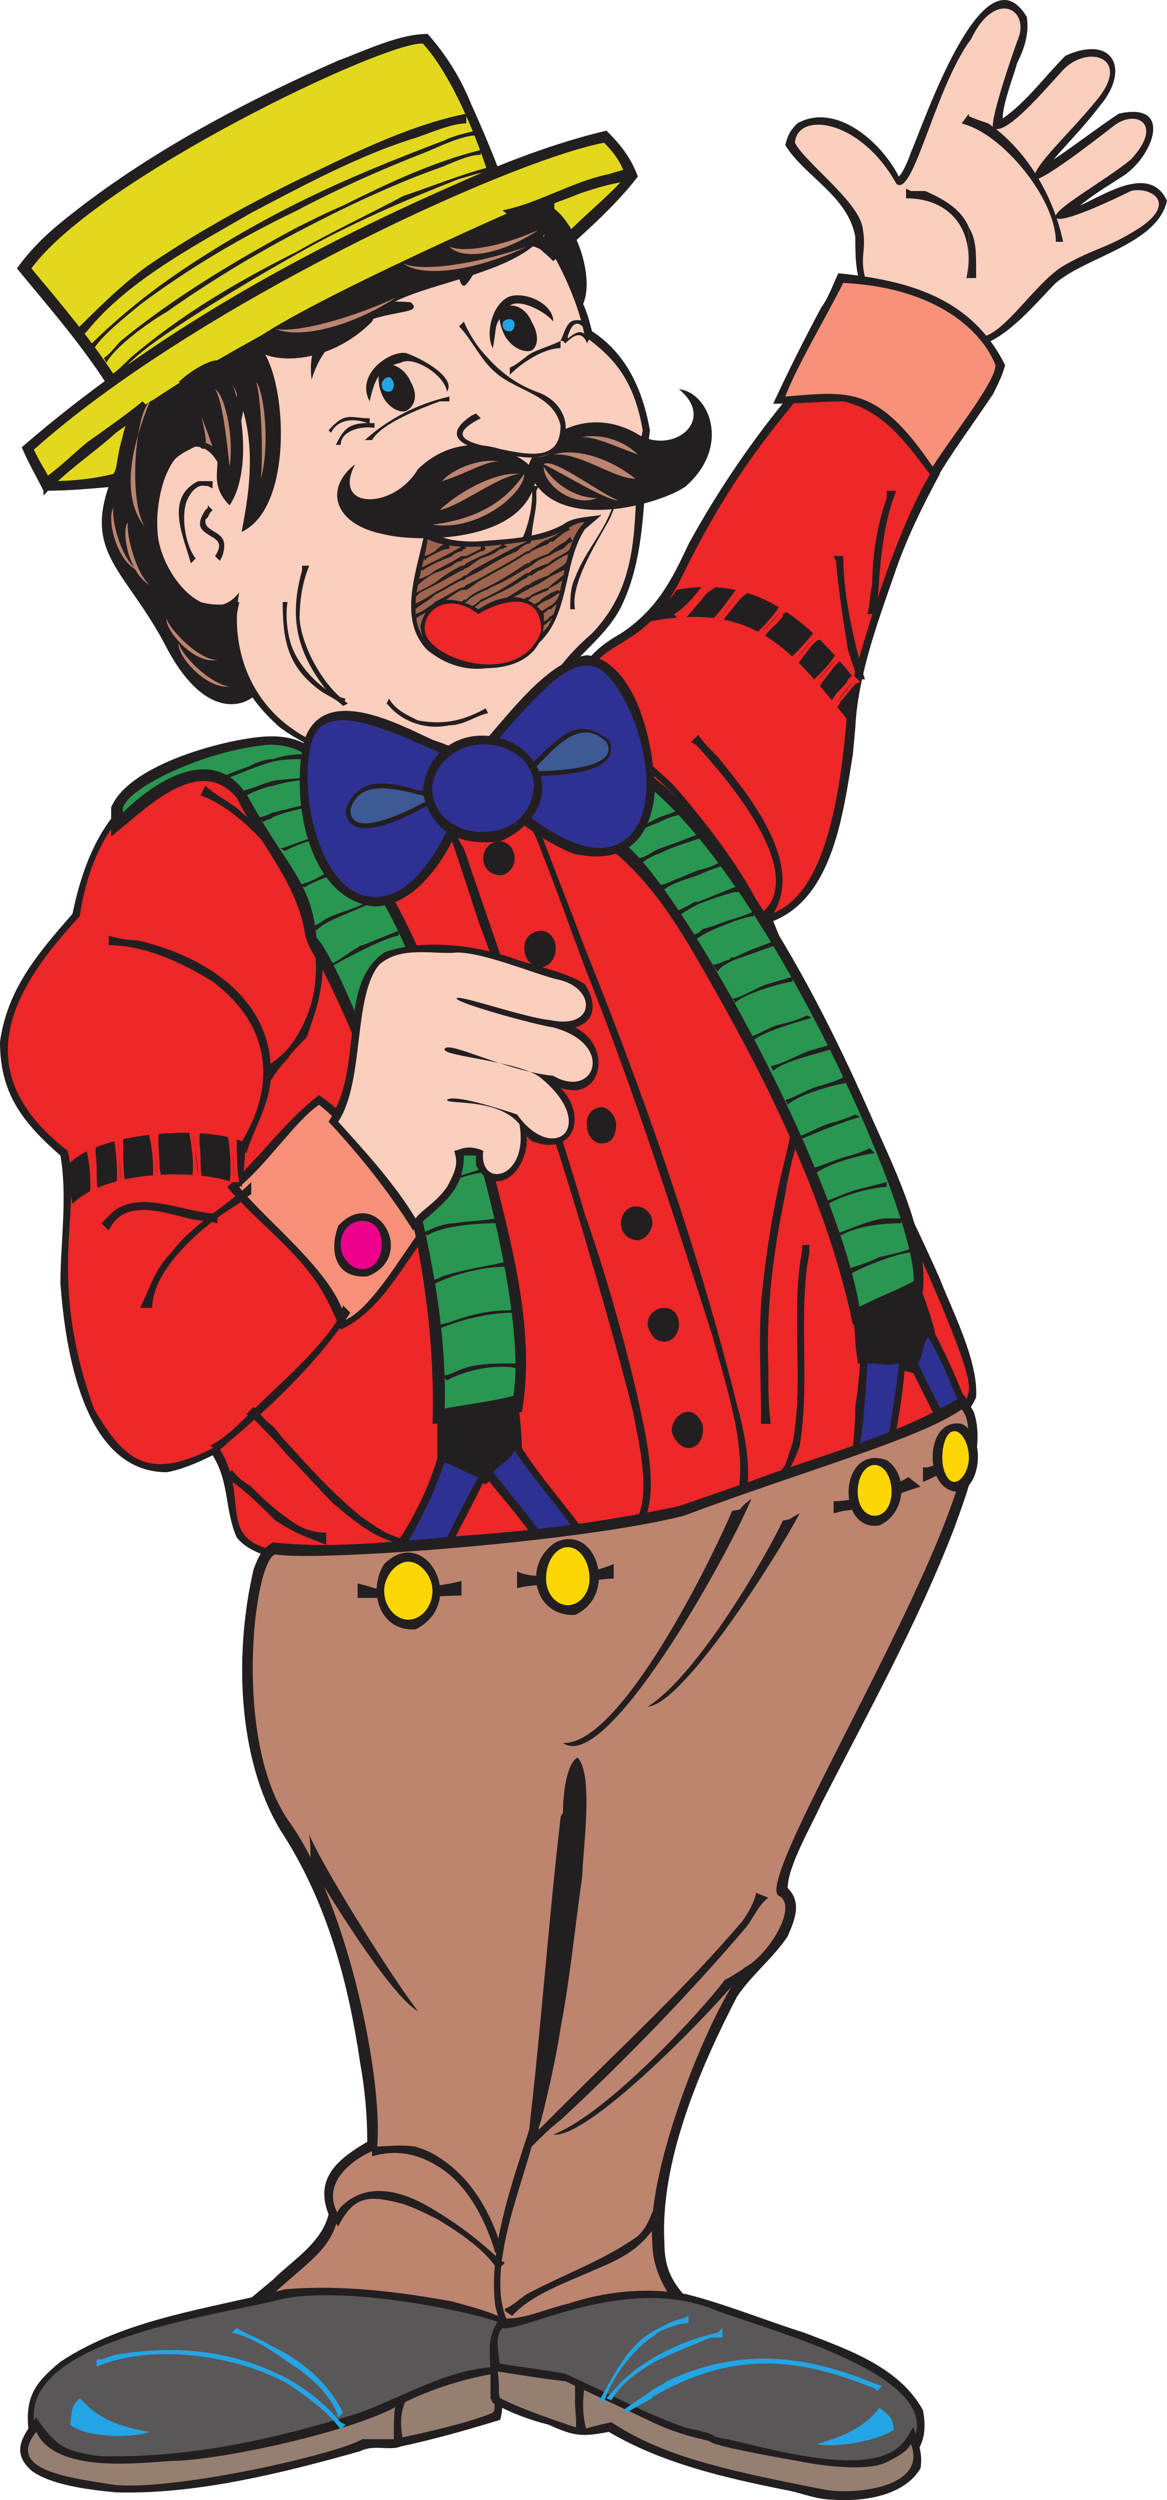 <svg xmlns="http://www.w3.org/2000/svg" width="362.25" height="775.693"><path fill="#bd846f" fill-rule="evenodd" d="m72 116.275 5.25 6.75-12 16.5-4.5-2.25-1.5-12 12.75-9"/><path fill="#231f20" fill-rule="evenodd" d="M180.75 93.775c1.5 3 2.25 6 3 9 10.5 6.75 15.75 18 18 30.75-2.25 17.25-.75 36.75-8.25 53.25-4.5 10.5-15 16.5-21 26.25-5.25 10.5-7.5 15-18.75 20.25-21.75 6.75-47.25 6.75-66.75-7.5-11.25-9.75-16.5-21-16.5-36-13.5 4.5-22.5-13.5-24-24.75 0-9.75 3.75-34.5 18.75-27l2.25 1.5.75 1.5c5.25-9.75 7.5-24 3-34.5v-2.25c6.75-9.75 21.75-16.5 32.25-22.5 15.75-7.5 33.75-16.5 51.75-19.5 12.75 1.5 18 13.5 23.25 24.75l2.25 6.75"/><path fill="#fccebe" fill-rule="evenodd" d="M160.5 66.025c4.5-.75 18 21.75 21 38.25 6.75 5.25 15 11.25 18 29.25-4.5 21.75 2.25 44.25-15.75 63-21.75 18.75-12 28.5-34.5 35.25-57 14.25-80.25-18-75-48-9.75 12.75-26.25-6.75-25.5-21.75.75-22.5 13.5-30 19.5-17.25 6.75-6 10.5-27 6-39-8.25-4.5 82.5-50.25 86.25-39.75"/><path fill="#231f20" fill-rule="evenodd" d="M146.25 32.275c-3-7.5-7.5-15-13.5-21.75-9 0-19.5 5.25-27.75 8.25-30.75 13.5-61.5 30-87 51-4.5 3.75-9 8.25-12.75 13.5 10.5 12.75 21.75 25.5 30.75 40.5 11.25-8.25 22.5-15.75 34.5-22.5 27.75-17.25 57-30.75 86.25-43.5-3-8.25-6.75-17.25-10.5-25.5"/><path fill="#e2d81d" fill-rule="evenodd" d="M152.25 56.275c-3.75-12.75-12-33-21-42.75-12-.75-101.25 42-121.5 69.75 7.5 9 20.25 24 27 35.25 52.5-36 85.5-48.75 115.5-62.25"/><path fill="#231f20" fill-rule="evenodd" d="M141.75 57.025c-48 21-95.25 47.25-135 81.75 2.25 5.25 4.5 9 6.75 13.5 8.25 0 15.75-.75 24-1.5 3.75-8.25 2.25-15 8.25-21.75 23.25-15.75 48.75-28.5 72.75-41.25 13.5-5.25 27-12.75 40.5-18 3.75 3.75 9 7.5 12.75 11.25 9-8.25 18.75-16.5 26.25-26.25-2.25-6-5.25-9.75-9.75-14.25-15.75 3.75-31.5 9.75-46.5 16.5"/><path fill="#e2d81d" fill-rule="evenodd" d="M187.5 44.275c-30.75 6-127.5 51-177 95.25 3.75 7.5 2.25 3.75 5.25 9.75 6.75 0 13.5-.75 19.5-2.25 2.25-3 0-16.5 12.75-23.25 23.25-15.75 81.75-46.5 112.5-57.75 3.75 4.5 8.25 6.75 11.25 10.5 12-12 16.5-15 22.5-21.75-1.5-4.5-3.75-7.5-6.75-10.5"/><path fill="#231f20" fill-rule="evenodd" d="M27 137.275c5.25-3.75 12.75-9 17.25-12.75l3 3c-3.75 1.5-8.25 4.5-11.25 6.75-7.5 6.75-15.75 12-22.5 19.5v-5.25c4.5-3 9-7.5 13.5-11.25m153-77.25c-5.25 2.25-15 5.25-20.25 8.25l-3.75-3c11.25-2.25 21.75-9 33-11.25 2.25-.75 5.25-1.5 7.5-2.25v4.5c-5.25 0-12 2.25-16.5 3.75m-102 45.75c10.5 3 15 51-3 59.25 2.25-12 6.75-34.5-6.75-51.75 3.75-3 6-3.75 9.75-7.5"/><path fill="#231f20" fill-rule="evenodd" d="M67.5 111.775c6.75 4.5 12 33 3.75 45-5.25-5.25-3.75-9.75-3.75-13.5-3.75-12-7.5-21-12-24.75 3-3 9-6.75 12-6.75"/><path fill="#bd846f" fill-rule="evenodd" d="M79.5 118.525c2.25 2.25 4.5 18.75 1.5 30 .75-9 0-25.5-1.5-30"/><path fill="#231f20" fill-rule="evenodd" d="M56.25 119.275c4.5-2.25 11.25 26.25 5.25 18.75-4.5 3-15.75 3.75-12 33 3 16.5 16.5 18 24.75 15.75.75-1.5-6 18 5.25 28.5-2.25 3-15 9.75-27.75-14.25-12.75-24.75-27-29.25-16.5-54 3.75-6 .75-12 6-18.75 5.25-3 10.5-7.5 15-9m115.5-59.25c5.25 27.75-50.25 25.5-56.25 39.75-16.5 16.5-38.25 12-36.75 6 15.75-12 87-43.5 93-45.75m-18.75 48c-2.25-3.75-.75-12.75 4.5-15.75 4.5-2.25 14.25 1.5 14.25 7.5-3-3.75-12.75-8.25-14.25-3.75-4.5 5.25-3 3.75-4.5 12"/><path fill="#231f20" fill-rule="evenodd" d="M165 108.775c2.25-1.5 2.25-5.25 0-9-1.5-3.75-5.25-6-8.25-4.5-2.25.75-2.25 4.5 0 9 2.25 3.75 6 5.25 8.25 4.5m-39 18.75c3-1.5 3.75-5.25 1.5-9-1.5-3.75-5.25-6-7.5-5.25-3 .75-3 5.25-1.5 9s5.25 6 7.5 5.25"/><path fill="#231f20" fill-rule="evenodd" d="M114.75 124.525c-4.5-8.25 6-15.75 11.25-15 4.5 1.5 15.75 7.5 12.75 12-.75-5.25-10.5-11.25-14.25-9-6.75 1.5-8.25 5.25-9.75 12m49.5 21.75c-2.25-4.5 13.5-22.5 33-12 11.25 7.5 25.5-3.75 13.5-13.5 9 .75 16.5 17.25 2.25 30-6.75 5.25-41.25 15.75-48.75-4.5"/><path fill="#fccebe" fill-rule="evenodd" d="M144 102.025c6.75 11.25 12.75 16.5 24.75 21 10.5 5.25 7.5 20.25-4.5 18.75-12-2.25-30.75-4.5-17.25-12l-3-27.75"/><path fill="#231f20" fill-rule="evenodd" d="M188.25 162.775c-3.75 6.75-11.25 18.75-9.75 26.25H177c0-3 0-6.75 1.5-9.75 3-8.25 9.75-15 12-23.25v-1.5h1.5c-1.5 3-2.25 6-3.75 8.25m-58.5 60.75c8.25 1.5 14.25 0 21-3.75l.75 1.5c-3.75.75-7.5 3.75-12 3.75-6.75 1.5-14.25-.75-18.75-6l-.75-.75.75-1.5c2.25 3.75 6 5.25 9 6.75m-39-22.5c2.25 6 9.75 14.25 16.5 15.75l-.75 2.25c-2.25-2.25-4.5-3-6.75-4.5-10.5-7.5-12-15.75-12-27.75h1.5c-.75 4.5 0 10.5 1.5 14.25"/><path fill="#bd846f" fill-rule="evenodd" d="M66.75 120.775c3 1.5 6 15 4.5 24-.75-7.5-2.25-21-4.5-24m-20.25 3.75c-4.5 3.75-6.75 30.75-1.5 39-9.75-12-.75-33 1.5-39"/><path fill="#231f20" fill-rule="evenodd" d="M0 323.275c0 15.75 6.75 24.75 18.75 35.25 2.25 12.75 0 27 0 39.75 1.5 19.5 6.75 58.5 33 58.5 4.5-.75 9.75-3 14.25-5.25 5.25 8.25 3.75 17.25 7.5 25.5 8.25 10.5 36.75 8.25 48 7.5 29.25-1.5 60.75-5.25 89.25-12.75 15.75-3.75 30.75-9.75 46.5-14.25 13.5-4.5 39.75-9.75 45.75-24 .75-11.25-7.5-27-11.25-36.75-11.25-25.5-25.5-51.75-36.75-78-5.25-10.5-10.5-21.75-15-33 18.75-7.5 21.75-33.75 24.75-51.75l.75-8.25c.75-15.75 6.75-32.25 12-47.25 3.75-11.25 9-21.75 14.25-31.5-5.25-18.75-26.25-32.25-45.75-25.5-12 14.25-23.25 30.75-32.25 47.25-5.25 11.25-9.75 20.25-21 27.75-12 6.75-15 13.5-15.75 27.75-6.75 13.5-12.75 20.25-28.5 21-16.5-.75-29.25-6.75-44.25-12.75-9.75-2.25-24 0-33.75 1.5-28.5 5.25-42 20.25-48 49.5-10.5 12-20.25 23.25-22.5 39.75"/><path fill="#ee2728" fill-rule="evenodd" d="M97.5 234.025c-24.75 1.5-65.25 0-72.75 50.25-19.5 21-36.75 47.25-3.75 72.75 4.5 18-6.75 39 8.25 80.25 9.75 16.5 17.25 22.5 38.25 11.25 11.25 16.5-2.25 30 21 33 24 4.5 111-6 138.75-17.25 26.25-10.5 75-18 73.5-34.5-1.5-17.25-54.75-122.25-64.5-145.5 14.25-2.25 24-20.25 27-67.5 6.75-26.25 16.5-54.75 25.5-69.75-3-15.75-24-30-41.25-23.25-10.5 12.75-22.5 27.75-36 55.5-14.25 28.5-30.75 14.25-32.25 45-18 48-70.5 8.25-81.75 9.75"/><path fill="#231f20" fill-rule="evenodd" d="M243.75 454.525v3.75c1.5-3 3-5.25 4.5-9.75 3-18 0-37.5 2.25-55.5l.75-4.5v-2.25H249v1.5c-3.75 20.25.75 40.5-3 60l-2.25 6.75m0-95.25v11.25c.75-5.25 2.25-11.25 3.75-16.5l.75-4.5.75-2.25h-3v1.5c-.75 3.75-1.5 7.5-2.25 10.5m19.5-157.5c-1.5-9-3-18.75-3.75-27.75l-.75-1.5h3c0 12 3 24.75 6 36l.75 2.25h-3v-2.25l-2.25-6.75m7.5-20.25c0-9 1.5-18.75 4.5-27v-2.25h3c-4.5 10.5-5.25 25.5-6 36.75v1.5h-3c.75-2.25.75-6.75 1.5-9M237 282.775c13.5-12.75-12-42-21-51.75l-1.5-.75 2.25-2.25c1.5 2.25 4.5 5.25 6 6.75 9.75 12 27 33 17.25 48.75l-.75 1.5-2.25-.75-2.25.75c-.75-3.75-4.5-9-6.75-12.75-7.5-11.25-18.75-29.25-30.75-35.25l2.25-2.25c3 3 6.75 6 9.75 9 9.75 11.25 20.25 24.75 27 38.25l.75.75m6.75 87.75v-11.25c-3.75 15-6 29.25-7.5 45-.75 12 0 25.5 0 37.5h3c-.75-5.25-.75-11.25-.75-17.25-.75-18 1.5-36 5.25-54m0 87.75v-3.75c-1.5 2.25-3.75 4.5-6.75 5.25l2.25 2.25c1.5-1.5 3-3 4.5-3.75m-154.5 12.75v3c3.75 2.25 8.25 3.75 12 5.25v-3.75c-4.5 0-8.25-1.5-12-4.5m0-23.25v3.75c4.5 4.5 9.75 10.5 14.25 15 9 7.5 13.5 11.25 24.75 13.5v-2.25c-6 0-11.25-3.75-16.5-7.5-8.25-6.75-15.75-15-22.5-22.5m0-122.25v3c1.5-2.25 3.75-4.5 6-6.75l2.25-6.75c6-18 1.5-34.5-8.25-48.75v4.5c0 .75 0 .75.75 1.5 9.75 17.25 12 37.5-.75 53.25m0-54.75v-4.5c-3.75-5.25-9-9.75-14.25-14.25-3-3-8.25-5.25-11.25-8.25l-1.5 3c10.5 3.75 21 15 27 24m0 57.75v-3c-1.5 1.5-3 3-5.25 4.5-1.5-21.75-21.75-33.75-41.25-38.25-3 0-6.75-.75-9-1.5v3c11.25 0 22.5 5.25 32.25 11.25 18 13.5 20.25 32.25 8.25 51l2.25 2.25c2.25-7.5 6.75-14.25 7.5-22.5 1.5-2.25 3-4.5 5.25-6.75m0 123v-3.75c-2.25-2.25-3-3.75-4.5-5.25-2.25-1.5-4.5-4.5-6-6l-2.25 2.25 2.25 1.5c3 3 6.75 6.75 10.5 11.25m0 22.5v-3c-4.5-3-8.25-6.75-11.25-9.75-2.25-1.5-4.5-3-6-5.25l-2.25 2.25c5.25 3 11.25 9 15.75 13.5 1.5.75 2.25 1.5 3.75 2.25m-30.75-96c-9-2.25-20.25-6-24.75 3.75l-2.25-2.25 3.75-3.75c9-6.75 22.5.75 32.25.75v3c-3-.75-6-.75-9-1.5m21.75-19.5c-3 3-6 6.75-9.75 9.75 8.25 9.75 19.5 18 27 28.5 3.75 5.25 6 10.5 8.25 15.75 12.75-6 18.75-19.5 27.75-30.75-7.5-14.25-20.25-32.25-34.5-42-6.75 5.25-12.75 12-18.75 18.75"/><path fill="#f79179" fill-rule="evenodd" d="M99 342.775c-7.5 5.25-15.75 18-24.75 25.5 8.25 10.5 30 27 33 41.25 8.25-3.75 18-21 23.25-27.75-6.75-15-26.25-35.25-31.5-39"/><path fill="#231f20" fill-rule="evenodd" d="M114 396.025c15.75-6 3-28.5-9-15.75-3 8.25-.75 16.5 9 15.75"/><path fill="#ec008c" fill-rule="evenodd" d="M112.5 393.775c3.75 0 6-3.75 6-7.5 0-4.5-2.25-7.5-6-7.5s-6.75 3-6.75 7.5c0 3.75 3 7.5 6.75 7.5"/><path fill="#231f20" fill-rule="evenodd" d="M72.75 374.275c-9.75 6-25.5 19.5-25.5 31.5H43.5c3-6 4.5-12 9.75-17.25 6.75-9 17.25-14.25 24.75-21.75v3.75c-1.5.75-3.75 3-5.25 3.75m4.5 64.5c9-9 21.75-19.5 28.5-30.75v-.75l.75-2.25 2.25 2.25c-9.75 15-24.75 29.25-38.25 40.5l-1.5 1.5-1.5.75-2.25-1.5c4.5-2.25 8.25-6 12-9.75m104.25-62.25v7.5c5.25 18 10.5 36 15 54 1.5 8.25 6 26.25.75 33.75l2.25 2.25.75-3c4.5-10.5-.75-30-3-40.5-4.5-18.75-9.75-36.75-15.75-54m0-82.5v6c15 37.5 27.75 77.25 39.75 114.75 3.75 14.25 11.25 35.25 7.5 50.25h3v-1.5c1.5-9-.75-19.5-3-27.75-12-48-28.5-95.25-47.25-141.75m0 6v-6c-4.5-12-9-23.25-13.5-35.25-1.5-3-3-6.75-3.75-10.5l-3 3c3 3.75 5.25 8.25 6.75 12.75 4.5 11.25 9 24 13.5 36"/><path fill="#231f20" fill-rule="evenodd" d="M181.5 384.025v-7.5c-11.25-38.25-24.75-75.75-37.5-113.25-1.5-2.25-3-5.25-3-8.25h-3l.75 2.25.75 1.5c3 8.25 6 18 9 27 12 32.25 23.25 65.25 33 98.25m-159.75-23.25c9.75-9.75 43.5-12 54.75-6-.75 4.5-.75 10.5-1.5 13.5-6.75-5.25-40.5-6.75-52.5 5.25-.75-3.75-.75-7.5-.75-12.75m180-168c32.25-6 43.5 8.25 61.5 30.75 0-8.25 2.25-6.75 1.5-13.5-15-18.75-30.75-31.5-54.75-27-2.25 3.75-6.75 6-8.25 9.75m114-173.25c-1.5 5.25-4.5 12.75-4.5 17.25 7.5-5.25 12.75-12.75 19.5-19.5 15-6.75 20.25 4.5 10.5 15.75-4.5 6-9.75 11.25-14.25 16.5 6.75-4.5 13.5-9.75 20.25-14.25 16.5-3.75 11.25 12 2.25 18.75-4.5 3-9.75 6-14.25 9.75 8.25-3.75 21.75-12.75 27-1.5-3 13.5-24.75 17.25-34.5 25.5-6 6-15 17.25-24 19.5-3-.75-5.25-3-7.5-5.25-8.25-5.25-18-11.25-28.5-11.25-2.25-6.75-2.25-11.25-2.25-17.25-2.25-12.75-15.75-18.75-21.75-28.5.75-3 1.5-4.5 3.75-6.75 12-6.75 26.25 6 31.5 16.5 1.5-1.5 3-5.25 3.75-7.5 3.75-8.25 22.5-64.5 36-42 .75 5.25-.75 9.75-3 14.25"/><path fill="#fccebe" fill-rule="evenodd" d="M269.25 88.525c-3-9 0-9.75-1.5-18s-18-20.25-21-26.25c.75-9.75 20.25-7.5 31.5 12.75 5.25 4.5 12-30 23.25-45 7.5-15.75 18.75-9 14.25.75-3.75 10.5-8.25 24.75-7.5 27 3.75 2.25 13.5-9 21-17.25 7.5-9 21.75-5.25 12 7.5-8.25 10.5-21 21.75-20.25 25.5 1.5 1.5 18-11.25 24.75-16.5s15.75-.75 5.25 10.5c-8.25 6.75-24.75 15.75-23.25 18s18.75-6 23.25-8.25c5.25-1.5 15 3 3 11.25-10.5 6.75-13.5 6-24 12-9.75 6-20.25 24.75-27.75 21.75-8.25-8.25-27-16.5-33-15.75"/><path fill="#231f20" fill-rule="evenodd" d="M300.75 70.525v15.75H303v-2.25c0-6 0-9.75-2.25-13.5m0-34.5v3c12 4.5 27 23.25 27 36H330c-3-14.25-11.25-28.5-23.25-36.75-2.25-.75-4.5-1.5-6-2.25m0 3v-3.75l-2.25 3zm0 0"/><path fill="#231f20" fill-rule="evenodd" d="M300.75 86.275v-15.75c-2.25-5.25-6.75-8.25-13.5-11.25h-4.5l-1.5-.75v3c14.25 0 21.75 10.5 18.75 24.75h.75m-223.5 168c6.75 11.25 15 21.75 17.25 34.5.75 5.25 3.75 8.25 6 12.75 21 42 35.25 92.25 33.75 140.25 9.75-.75 18.75-1.5 27.75-3.75 4.5-25.5-3.75-54-9.75-78-7.5-27-16.5-56.25-30-81-3.75-5.25-8.25-11.25-11.25-17.25-6.75-17.25-7.5-36-31.5-33-12.75 1.5-39.75 9-45 21.75v9c9.75-7.5 27-26.25 39-12l1.5 3 2.25 3.75"/><path fill="#299651" fill-rule="evenodd" d="M38.25 252.025c9-9 29.25-23.25 39.75-3 11.25 20.25 18.75 24.75 20.25 42 6 4.5 42 86.25 39.75 147 8.25-.75 14.25-1.5 21-3 7.5-34.5-28.5-142.5-44.25-161.25-16.5-18.75-7.5-42-30.75-42.75-21 1.5-48 15-45.75 21"/><path fill="#231f20" fill-rule="evenodd" d="M221.25 306.025c18.75 33 36 69 43.5 105 7.5-2.25 15-6 21.75-10.5 1.5-16.5-8.25-36.75-15-51.75-15.75-36-34.5-72-60.75-100.5l-3.75-3.75-7.5-6c-1.5 4.5-3 9.75-3.75 15-2.25 4.5-4.5 4.5-10.5 6.75 16.5 11.25 26.25 28.5 36 45.75"/><path fill="#299651" fill-rule="evenodd" d="M192.75 261.025c16.5 10.5 66.75 100.5 74.25 145.5 6-2.25 10.5-4.5 16.5-7.5 3-18.75-44.25-124.5-82.5-155.25-2.25 6-.75 15.75-8.25 17.25"/><path fill="#231f20" fill-rule="evenodd" d="M135.75 442.525v12c4.5.75 10.5 4.5 15 6 3.75-3 7.5-7.5 11.25-10.5 0-6-.75-11.25-1.5-17.25-8.25 2.25-16.5 3-24 4.5l-.75 3v2.25"/><path fill="#231f20" fill-rule="evenodd" d="M137.25 438.775c-.75 5.25 0 7.5 0 15 3 0 6.75 3 13.5 5.25 3.75-2.25 4.5-5.25 10.5-9.75 0-3.75 0-7.5-2.25-15-7.5 3-18.75 3.75-21.75 4.5m128.25-22.5c0 2.25.75 5.25.75 6.75 6 0 11.25 1.5 17.25 3 2.25-4.5 4.5-9 6.75-12.75-1.5-6-3.75-11.25-5.25-16.5-6.75 3.75-13.5 6-20.25 9.75 0 3 .75 6.75.75 9.75"/><path fill="#231f20" fill-rule="evenodd" d="M266.25 407.275c0 5.25.75 9 .75 15 3-.75 9 0 15.75 2.25 2.25-3.75 3-4.5 6.75-12-1.5-3-2.25-6.75-5.25-14.25-6.75 5.25-15.75 6.75-18 9m-115.5 51c6 7.5 12.75 15 17.25 22.5 6-1.5 9.75-2.25 15.75-2.25-7.5-11.25-17.25-21-24-33-3 5.25-6 7.5-10.5 10.5-3.75-1.5-8.25-3.75-12.75-6-3.75 13.5-9.75 24-17.25 34.5 6 0 12.75 0 18.75-.75 3.75-8.25 9-17.25 12.75-25.5"/><path fill="#231f20" fill-rule="evenodd" d="m297 440.275.75-.75h3.75c-3.75-10.5-8.25-20.25-13.5-30-2.25 4.5-3.75 9-6 13.5l9.75 19.5c2.25 0 4.5-.75 5.25-2.25m-31.5-3.75c0 6-.75 12.75-1.5 18.75 3.75-1.5 8.25-2.25 12.75-4.5 2.25-9.75 3.75-20.25 4.5-30.75-4.5.75-9 .75-14.25.75 0 4.5-.75 10.5-1.5 15.75"/><path fill="#2e3192" fill-rule="evenodd" d="M285 423.025c2.25 5.25 5.25 10.5 8.25 16.5 2.25-.75 2.25-2.25 5.25-2.25-3.75-9-6.75-16.5-10.5-22.5-1.5 2.25-1.5 6-3 8.25m-15.75 0c-.75 10.5-.75 16.5-3 29.25 6-2.25 4.5-1.5 9-3 1.5-10.5 3-17.25 3.75-26.25-3.75.75-5.25 0-9.75 0M138 453.775c-3 9-9.75 23.25-14.25 28.5 6 0 7.5 0 12.75-.75 6.75-13.5 8.25-16.5 12-23.25-4.5-1.5-6-3-10.5-4.5m15 3c6 7.5 10.5 12.75 16.5 21 3-.75 6.75-1.5 9.75-1.5-5.25-8.25-14.25-18-19.5-26.25-1.5 3-3.75 3.75-6.75 6.75"/><path fill="#231f20" fill-rule="evenodd" d="M155.25 271.525c2.25 0 4.5-2.25 4.5-5.25s-2.25-5.25-4.5-5.25c-3 0-5.25 2.25-5.25 5.25s2.25 5.25 5.25 5.25m31.5 83.25c3 0 4.5-2.25 4.5-6 0-2.25-2.25-5.25-4.5-5.25-3 0-5.25 3-4.5 6 0 3 2.25 5.25 4.5 5.25m11.25 30c2.25 0 4.5-3 4.5-5.25 0-3-2.25-5.25-5.25-5.25-2.25 0-4.5 2.25-4.5 5.25s2.25 5.25 5.25 5.25m8.25 31.5c2.25 0 4.5-2.25 4.5-5.25 0-3.75-2.25-5.25-4.5-5.25-3 0-5.25 2.25-5.25 5.25.75 3 2.25 5.25 5.25 5.25m7.5 33c3 0 4.5-3 4.5-6 0-2.25-2.25-5.25-4.5-5.25-3 0-5.25 3-5.25 6 .75 3 3 5.25 5.25 5.25m59.25-59.25c3-.75 7.5-1.5 10.5-3v1.5c-4.5 0-15.75 4.5-19.5 6.75l-1.5-1.5c3-.75 7.5-2.25 10.5-3.75m-45-80.25v1.5c3-3 13.5-6 18-6.75v-1.5c-2.25.75-5.25 1.5-7.5 2.25-3 .75-7.5 3.75-10.5 4.5m0-12.75v.75c4.5-1.5 10.5-3.75 12.75-4.5v-1.5c-3.75 1.5-8.25 3-12.75 5.25m0-12v.75c2.25-.75 4.5-1.5 6-1.5v-1.5c-1.5.75-3.75 1.5-6 2.25m0-9.75v1.5h1.5v-2.25c-.75.75-1.5.75-1.5.75m46.5 102.75h5.25v1.5c-5.25 0-13.5.75-18.75 3.75l-.75-.75c4.5-1.5 9-3.75 14.25-4.5m-8.25-9 9-2.25v1.5c-4.5 0-15 3-18 5.25l-1.5-.75c3-.75 7.5-3 10.5-3.75m-2.25-10.5c2.25-.75 4.5-1.5 6-2.25l1.5 1.5c-5.25.75-13.5 3-18 6l-.75-1.5c3-.75 7.5-3 11.25-3.75m-4.5-10.5c2.25-.75 4.5-1.5 6-2.25l1.5.75c-5.25 1.5-12.75 4.5-18 6.75l-.75-.75c3.75-1.5 7.5-3.75 11.25-4.5m-4.5-11.25c2.25-.75 5.25-1.5 7.5-3v2.25c-4.5.75-15 3.75-18 6.75l-.75-1.5c3-.75 7.5-3.75 11.25-4.5m-4.5-10.5c2.25-.75 5.25-1.5 7.5-2.25v1.5c-4.5 1.5-15 3.75-18 6.75l-.75-1.5c3.75-.75 7.5-3 11.25-4.5m-9-8.25c3-.75 6-1.5 9-3l1.5.75c-5.25 1.5-15.75 4.5-18.75 7.5l-.75-1.5c3-.75 6-3 9-3.75m-13.5-41.25v-1.5l-11.25 4.5v.75c3.75-1.5 8.25-3 11.25-3.75m0 9v-.75c-3 .75-6 2.25-9 3-.75 0-1.5.75-2.25 1.5v1.5c3-2.25 7.5-3.75 11.25-5.25m0 12v-.75c-.75 0-1.5 0-1.5.75-1.5 0-3 1.5-5.25 1.5l1.5 2.25c.75-1.5 2.25-2.25 5.25-3.75m0 12.75v-.75h-.75zm-11.25-40.5v1.5c3-1.5 6-2.25 7.5-3v-1.5c-2.25 1.5-4.5 2.25-7.5 3m0-11.25v1.5h.75v-1.5h-.75m0 1.5v-1.5c-3.75 1.5-7.5 3-12 4.5v1.5c4.5-2.25 9.75-3.75 12-4.5m0 11.25v-1.5c-2.25.75-5.25 2.25-7.5 3-1.5.75-3 1.5-4.5 1.5v2.25h.75c1.5-2.25 6.75-3.75 11.25-5.25m0 9v-.75c-.75 0-1.5 0-2.25.75l-4.5 2.25.75 1.5c.75-.75 3-2.25 6-3.75m0 10.5v-1.5c-.75 0-1.5.75-2.25.75l.75 1.5c.75 0 .75-.75 1.5-.75m-12-37.5v1.5c3-1.5 5.25-2.25 7.5-2.25l-1.5-1.5c-1.5.75-3.75 1.5-6 2.25m0 1.5v-1.5l-4.5 2.25c-1.5.75-4.5 2.25-6.75 3l1.5 1.5c2.25-2.25 6-3.75 9.75-5.25m0 9.75v-1.5c-2.25.75-4.5 3-6.75 3l.75 2.25c.75-1.5 3.75-3 6-3.75M111 294.025v1.5c4.5-2.25 9-4.5 12.75-5.25v-1.5l-11.25 4.5c-.75 0-1.5.75-1.5.75m0-12.75v.75c3-1.5 6.75-2.25 8.25-3v-1.5c-2.25 1.5-5.25 2.25-8.25 3.75m0-13.5v1.5l.75-.75v-1.5l-.75.75m33 156.75c4.5-1.5 9.75-1.5 15-1.5h1.5v1.5c-6.75-1.5-16.5.75-21.75 3.75l-1.5-1.5c2.25 0 4.5-1.5 6.75-2.25m-4.5-14.25c6-2.25 12-3.75 18.75-3.75l1.5-.75v1.5c-8.25 0-17.25 2.25-24 5.25l-1.5-.75 2.25-.75 3-.75m-2.25-14.25c6.75-2.25 13.5-3 19.5-4.5v1.5c-6.75 0-15.75 2.25-21.75 5.25l-1.5-.75 2.25-.75 1.5-.75m3.75-16.5c4.5-.75 9-.75 12.75-1.5v1.5c-5.25 0-16.5.75-21 3.75l-1.5-.75c3-1.5 6.75-3 9.75-3m-4.5-12.75c4.5-1.5 9.75-3 14.25-4.5v1.5c-6 0-16.5 5.25-21 7.5l-1.5-.75c3-.75 6-3 8.25-3.75m-25.5-97.5v-1.5c-3 .75-6.75 2.25-9.75 3-2.25 1.5-5.25 3-8.25 3.75l1.5.75c3.75-2.25 12-5.25 16.5-6m0 12.75v-.75c-3.75 1.5-6.75 2.25-9.75 3.75l-2.25 1.5-1.5.75.75 1.5c1.5-2.25 7.5-4.5 12.75-6.75m0 13.5v-1.5c-3 1.5-6 4.5-9 5.25l.75.75c2.25-1.5 5.25-3 8.25-4.5m-26.25-43.5v1.5c5.25-2.25 13.5-3.75 18-3.75v-1.5c-3.75.75-9.75 1.5-14.25 3-1.5 0-2.25.75-3.75.75m0-9.75v1.5c5.25-1.5 10.5-2.25 14.25-1.5v-1.5c-3.75.75-9.75.75-14.25 1.5m0-6.75v.75c3-.75 6.75-.75 9-.75v-1.5c-3.75 0-6.75.75-9 1.5M96 260.275c3-1.5 7.5-2.25 10.5-3v1.5c-4.5 0-14.25 3-18 5.25l-1.5-.75c3-.75 6-2.25 9-3m-11.25-24v-.75c-2.25 0-4.5.75-7.5 2.25l-6 2.25-1.5.75.75.75c3.75-1.5 9-3.75 14.25-5.25m0 7.5v-1.5c-3 .75-6 2.25-9 3l.75 1.5c1.5-.75 4.5-2.25 8.25-3m0 9.75v-1.5c-1.5.75-3 1.5-4.5 1.5l1.5 1.5c.75-.75 2.25-.75 3-1.5"/><path fill="#231f20" fill-rule="evenodd" d="M134.25 229.525c-11.25-5.25-33.75-17.25-39.75 0-4.5 17.25.75 49.5 21.75 51.75 18-.75 28.5-27 32.25-42l.75-4.5c-5.25-1.5-10.5-3.75-15-5.25"/><path fill="#2e3192" fill-rule="evenodd" d="M145.5 237.025c-15.75-5.25-44.25-23.25-48.75-6.75s3 48 19.5 48c17.25.75 29.25-34.5 29.25-41.25"/><path fill="#231f20" fill-rule="evenodd" d="M150.75 229.525c7.5-8.25 19.5-24.75 31.5-26.25 15.75 2.25 21 29.25 21 42.75-1.5 15-9.75 22.5-25.5 18.75-12.75-5.25-26.25-16.5-33.75-28.5l6.75-6.75"/><path fill="#2e3192" fill-rule="evenodd" d="M147.75 236.275c12.75-11.25 30-39.75 41.25-26.25 11.25 12.75 18 44.25 3 51.75s-41.25-19.5-44.25-25.5"/><path fill="#231f20" fill-rule="evenodd" d="M174.75 105.775H174c2.25-5.25 2.25-7.5 8.25-6l-.75 2.25c-3-3.75-4.5 0-5.25 2.25v.75c3.75-3 4.5-2.25 6.75 0l-.75 1.5c-1.5-3.75-3.75-3-6.75 0l-.75-.75m-60.75 25.5c-3.75-1.5-9-1.5-11.25 3l-.75-.75c5.25-6 6.75-3.75 12.75-3.75v1.5h1.5v1.5c-3.75-.75-10.5.75-10.5 5.25h-1.5c2.25-4.5 3.75-6.75 9.75-6.75m54 168.75c2.25 0 4.5-2.25 4.5-6 0-3-2.25-5.25-4.5-5.25-3 0-5.25 2.25-5.25 5.25 0 3.75 2.25 6 5.25 6"/><path fill="#231f20" fill-rule="evenodd" d="m165 354.025-1.5-1.5c.75 10.5-9.75 20.25-15.75 9v-3H144c0 12-8.25 15.75-15.75 23.25-7.5-12-16.5-23.25-26.25-33.75 6-9.75 6-18 7.5-29.25.75-9 2.25-18 9.75-23.25 12-4.5 29.25-2.25 41.25 2.25 6.75 2.25 15 3.75 21 7.5 3 4.5 4.5 11.25-3 13.5 12 6 8.25 23.25-4.5 18.75 8.25 8.25 4.5 21.75-9 16.5"/><path fill="#fccebe" fill-rule="evenodd" d="M105 348.025c8.25-12.75 4.5-39 12.75-48.75 6.75-6 17.25-3 24-3.75 8.25 0 22.5 6 30.75 8.25 12.75 2.25 12.75 15.75-1.5 12.75-8.25-.75-29.25-8.25-29.25-6.75s24.75 8.25 30 9c19.5 5.25 12.75 22.5 0 15-15-1.5-33-11.25-33.75-8.25-.75 2.25 24 3.75 30 9 18 15 3.75 27-7.5 11.25-11.25-3.75-20.25-6-21.75-4.5 0 1.5 15.75-.75 22.5 7.5 3 17.25-12.75 20.25-11.25 8.25-5.25-2.25-7.5 0-9 0 .75 3 1.5 4.5-2.25 11.25-3.75 5.25-7.5 6.75-9.75 9.75-6.75-11.25-17.25-22.5-24-30"/><path fill="#231f20" fill-rule="evenodd" d="M129 42.775c-17.25 5.25-35.25 15-51 23.25-18 10.5-38.25 21-51 36.75l-.75.75H22.5c7.5-7.5 15-15 23.25-21C60 72.775 75 64.525 90 57.025c17.25-8.25 36-18 54.75-21.75v3c-4.5 0-11.25 3-15.75 4.5m-36.75 35.25v.75c15.75-9 33-16.5 50.25-23.25 3-.75 6.75-2.25 9.75-2.25v-1.5c-9 2.25-18 6-27 9-11.25 6-22.5 11.25-33 17.25m0-7.5v1.5c14.25-7.5 30-15 45-20.25 3.75-1.5 8.25-3.75 12-3.75v-1.5c-15 3.75-29.25 10.5-42.75 17.25-5.25 2.25-9.75 4.5-14.25 6.75"/><path fill="#231f20" fill-rule="evenodd" d="M92.25 63.025v2.25c12.75-6.75 26.25-12.75 39.75-18 3.75-1.5 11.25-5.25 15.75-5.25v-1.5c-3 .75-6.75 1.5-9.75 3-15.75 6-30.75 12-45.75 19.5m0 2.25v-2.25C78.75 69.775 66 77.275 54 85.525c-9.75 6.75-18.75 14.25-27 22.5h2.25c3-4.5 9.75-9.75 14.25-13.5 15-11.25 31.5-21 48.75-29.25m0 6.75v-1.5c-19.5 10.5-38.25 21.75-54.75 35.25-1.5 1.5-3.75 4.5-5.25 5.25l.75 1.5c3-5.25 13.5-12.75 18.75-15.75 12.75-9 26.25-17.25 40.5-24.75m0 6.75v-.75c-18 9-36 19.5-51.75 33-1.5 1.5-4.5 4.5-6 5.25l1.5 1.5c3.75-6.75 15.75-14.25 22.5-18.75 10.5-6.75 21.75-13.5 33.75-20.25m55.5 89.25c-6.75 0-10.5-.75-15.75-3.75-2.25 12-9 27.75.75 37.5 11.25 9 24 6.75 34.5-2.25 9.75-9 7.5-24.75 14.25-35.25l5.25-4.5c-5.25.75-9 .75-12 3-8.25 4.5-18.75 4.5-27 5.25"/><path fill="#9e644e" fill-rule="evenodd" d="M181.5 162.025c-3.75 0-5.25 3-13.5 5.25-10.5 1.5-26.25 4.5-35.25 0-1.5 12-10.5 28.5 6 36.75 12 3.75 20.25 2.25 31.5-9.75 5.25-10.5 4.5-26.25 11.25-32.25"/><path fill="#231f20" fill-rule="evenodd" d="M130.5 194.275c2.25-9.75 10.5-9.75 18-5.25 6.75-4.5 15-6 20.25 1.5 1.5 15.75-14.25 18.75-26.25 15.75-6-2.25-11.25-4.5-12-12m39.75-2.25v.75s.75 0 .75-.75h.75l.75-.75-.75-.75-.75.75c-.75 0-.75.75-.75.75m0-3.75v.75h.75c.75-.75 1.5-1.5 3-2.25l-.75-1.5c-.75 1.5-1.5 2.25-3 3m0-3.75v1.5c1.5-.75 2.25-1.5 3.75-2.25l-.75-.75c-1.5.75-2.25.75-3 1.5m0-2.25v.75s0-.75.75-.75c1.5-.75 3.75-2.25 4.5-3l-.75-.75c-.75.75-3 2.25-4.5 3.75m0-3.75v.75c2.25-1.5 5.25-2.25 6.75-3.75l-.75-1.5-.75.75c-1.5 1.5-3.75 2.25-5.25 3.75m0-3.75v.75c2.25-1.5 5.25-3.75 7.5-3.75l-.75-1.5-.75.75c-2.25 1.5-4.5 2.25-6 3.75m0-3v.75c1.5-.75 2.25-1.5 4.5-2.25.75-.75 2.25-2.25 3-2.25l-.75-1.5-1.5 1.5c-1.5.75-3.75 2.25-5.25 3.75m0-4.5v1.5c0-.75.75-.75 1.5-.75 1.5-1.5 3.75-3 5.25-3.75l-.75-.75-.75.75h-.75c-1.5 1.5-3 2.25-4.5 3m0 1.5v-1.5c-2.25.75-3.75 2.25-5.25 3v.75c1.5-.75 3-1.5 5.25-2.25m0 3.75v-.75c-2.25.75-3.75 1.5-5.25 2.25v1.5c1.5-1.5 3-2.25 5.25-3"/><path fill="#231f20" fill-rule="evenodd" d="M170.25 175.525v-.75c-2.25.75-3.75 1.5-5.25 2.25v1.5l2.25-1.5c.75 0 1.5-.75 3-1.5m0 3.75v-.75c-2.25.75-3.75 1.5-5.25 2.25v1.5c1.5-.75 3-1.5 5.25-3m0 3.75v-.75c-2.25.75-3.75 1.5-5.25 2.25v.75c1.5-.75 3.75-1.5 5.25-2.25m0 3v-1.5c-1.5.75-2.25 1.5-3 2.25l-1.5.75-.75.75v.75h.75c.75-.75 2.25-2.25 4.5-3m0 3v-.75c-2.25 1.5-3.75 2.25-4.5 2.25l.75 1.5c.75-.75 2.25-1.5 3.75-3m0 3.75v-.75c-1.5.75-2.25 1.5-3.75 1.5l1.5.75c.75 0 1.5-.75 2.25-1.5m-5.25-21.75v-.75c-.75.75-.75.75-1.5.75v.75c.75 0 .75 0 1.5-.75m0 4.5v-1.5c-.75.75-.75.75-1.5.75v1.5c.75 0 .75-.75 1.5-.75m0 3v-1.5c-.75.75-.75.75-1.5.75v1.5l.75-.75h.75m0 3.75v-1.5c-.75.75-.75.75-1.5.75v1.5c.75 0 .75-.75 1.5-.75m0 3v-.75c-.75.75-.75.75-1.5.75v1.5l1.5-1.5m-1.5-17.25v.75c.75 0 .75 0 1.5-.75l-.75-.75-.75.75m0 .75v-.75c-4.5 2.25-9 4.5-14.25 7.5v1.5c3.75-2.25 7.5-4.5 11.25-6 .75-.75 1.5-1.5 3-2.25"/><path fill="#231f20" fill-rule="evenodd" d="M163.5 171.775v-.75c-4.5 3-9 5.25-14.25 8.25v.75c5.25-3 9.75-5.25 14.25-8.25m0 4.5v-1.5c-4.5 3-9 6-14.25 8.25v.75c1.5-.75 2.25-.75 3-1.5 3.75-1.5 7.5-3.75 11.25-6m0 3v-1.5c-4.5 3-9 6-14.25 8.25v.75c4.5-2.25 9.75-4.5 12.75-6.75l1.5-.75m0 3.75v-1.5c-4.5 3-9.75 6-14.25 8.25v1.5c3.75-3 10.5-6 14.25-8.25m0 3.75v-1.5c-.75.75-1.5.75-2.25 1.5l1.5.75.75-.75m-14.25-14.25v.75c2.25-.75 4.5-1.5 6-3h.75l1.5-.75-1.5-.75-.75.75c-1.5.75-3.75 2.25-6 3m0-3v1.5c.75 0 .75 0 1.5-.75l-.75-1.5-.75.75m0 1.5v-1.5.75l-4.5 2.25v.75l4.5-2.25"/><path fill="#231f20" fill-rule="evenodd" d="M149.25 173.275v-.75l-4.5 2.25v1.5c1.5-.75 3-2.25 4.5-3m0 3.75v-1.5c-1.5.75-3 1.5-4.5 3v.75l4.5-2.25m0 3v-.75l-4.5 2.25v1.5c1.5-.75 3-2.25 4.5-3m0 3.75v-.75c-1.5.75-3 1.5-4.5 3v.75c1.5-1.5 3-2.25 4.5-3m0 3v-.75c-1.5 1.5-3 2.25-4.5 3v.75h.75c.75-.75 2.25-1.5 3.75-3m0 4.5v-1.5c0 .75-.75.75-1.5.75l.75 1.5c.75 0 .75-.75.75-.75m-4.5-21-.75-1.5s0 .75-.75.75v1.5c.75-.75.75-.75 1.5-.75m0 3v-.75h-1.5v1.5c.75-.75.75-.75 1.5-.75m0 3v-1.5c-.75.75-.75.75-1.5.75v1.5c.75 0 .75-.75 1.5-.75m0 3v-.75c-.75 0-.75 0-1.5.75v.75c.75 0 .75 0 1.5-.75m0 3.75v-1.5c-.75.75-.75.75-1.5.75v.75h1.5m0 3.75v-.75c-.75 0-.75 0-1.5.75v.75c.75 0 .75-.75 1.5-.75m0 3v-.75H144Zm-1.5-18.75v-1.5c-2.25 1.5-5.25 3-8.25 4.5v.75c1.5-.75 3.75-1.5 5.25-2.25.75-.75 2.25-1.5 3-1.5"/><path fill="#231f20" fill-rule="evenodd" d="M143.25 174.025v-1.5c-2.25 1.5-5.25 3-8.25 4.5v.75c2.25-.75 3.75-1.5 5.25-2.25.75-.75 2.25-1.5 3-1.5m0 3v-1.5c-3 1.5-5.25 3-8.25 5.25v.75c3-1.5 5.25-3 8.25-4.5m0 3v-.75c-3 1.5-5.25 3-8.25 4.5v.75c3-1.5 5.25-3 8.25-4.5m0 3v-.75c-3 1.5-5.25 3-8.25 4.5v1.5c3-1.5 5.25-3.75 8.25-5.25m0 4.5v-.75s-.75 0-1.5.75l.75.75c.75 0 .75-.75.75-.75m-8.25-16.5v.75c1.5-.75 3-1.5 4.5-1.5v-1.5H138c-1.5.75-2.25 1.5-3 2.25m0 .75v-.75c-1.5.75-2.25 1.5-3.75 1.5l.75 1.5c0-.75 1.5-1.5 3-2.25m0 3v-.75l-4.5 2.25.75.75c.75-.75 2.25-1.5 3.75-2.25m0 3v-.75c-1.5 1.5-3.75 2.25-6 3l.75 1.5c1.5-1.5 3.75-3 5.25-3.75"/><path fill="#231f20" fill-rule="evenodd" d="M135 181.525v-.75c-2.25 1.5-4.5 2.25-6.75 3.75l.75.75 1.5-1.5 4.5-2.25m0 3v-.75c-2.25 1.5-4.5 3-6.75 3.75l.75 1.5.75-.75c2.25-1.5 3.75-2.25 5.25-3.75m0 3.75v-1.5l-.75.75c-1.5.75-3.75 3-6 3l.75 1.5c.75-.75 2.25-1.5 3.75-2.25.75-.75 1.5-1.5 2.25-1.5m30-78.75c3-1.5 6-2.25 9-3.75v2.25c-5.25 0-12 4.5-15.75 8.25v-2.25c2.25-.75 5.25-3.75 6.75-4.5m-28.5 15c-6 2.25-18 6.75-21 12h-2.25c7.5-6.75 16.5-11.25 26.25-13.5v1.5h-3m30 23.25c0-4.5-20.25-18-36.75-2.25-7.5 12.75-27 12.75-19.5-1.5-9.75 7.5-6.75 18.75 9 21.75 8.25 2.25 44.25 3.75 47.25-18m5.25-83.25c8.25 6 13.5 24.75 8.25 31.5-2.25-7.5-7.5-19.5-11.25-22.5 1.5-3 0-6.75 3-9m-3 168.75c6.75-6 11.25-10.5 20.25-3.75 5.25 12-21.75 11.25-27.75 11.25l7.5-7.5"/><path fill="#3d5996" fill-rule="evenodd" d="M165 239.275c5.25-4.5 14.25-18 23.25-9 4.5 8.25-15.75 9-23.25 9"/><path fill="#231f20" fill-rule="evenodd" d="M129.75 245.275c-9-3-18.75-4.5-22.5 6 .75 13.5 24.75-.75 30.75-4.5-3-.75-6-1.5-8.25-1.5"/><path fill="#3d5996" fill-rule="evenodd" d="M134.25 247.525c-7.5-1.5-22.5-7.5-25.5 3.75 0 9.75 18.75 0 25.5-3.75"/><path fill="#231f20" fill-rule="evenodd" d="M111.75 639.775c1.5 8.25 2.25 16.5 2.25 24.75-9 5.25-16.5 11.25-12 22.5-2.25 9-11.25 14.25-17.25 20.25l-9 7.5c18.75 0 35.25 0 53.25 3 9 1.5 17.25 3 26.25 6 15 4.5 27-6.75 42-7.5 7.5 0 14.25 1.5 21.75 3-7.5-8.25-12.75-12-12.75-23.25-1.5-25.5 11.25-54.75 22.5-76.5 4.5-6.75 11.25-12 15.75-18.75 2.25-5.25 4.5-10.5 0-15 0-6.75 7.5-19.5 10.5-26.25 14.25-27.75 30-56.25 41.25-85.5 3.75-10.5 9.75-25.5 6-36l-3-5.25c-20.25 12.75-45 18.75-66.75 27-6.75 2.25-15 5.25-21.75 7.5-21 4.5-42.75 7.5-64.5 9-20.25 1.5-41.25 4.5-61.5 2.25-3.75 2.25-4.5 4.5-6 8.25-6 25.5-5.25 58.5 8.25 81 14.25 21.75 21 46.5 24.75 72"/><path fill="#bd846f" fill-rule="evenodd" d="M85.5 482.275c-6.75 1.5-13.5 58.5 4.5 83.25 18 25.5 29.25 80.25 27 101.25-6 2.25-18 9.75-12 20.25-1.5 10.5-9.75 15-20.25 24.75 22.5-1.5 49.5.75 71.25 9 15.75 6 30-13.5 53.25-6.75-3-3.75-6.75-10.5-6.75-18-2.25-21.75 17.25-71.25 28.5-85.5 7.5-3.75 17.25-19.5 10.5-22.5-7.5-7.5 72.75-132.75 57-150.75-12.75 9-48 18.75-86.25 33-32.25 8.25-114 14.25-126.75 12"/><path fill="#231f20" fill-rule="evenodd" d="M227.25 468.775c-6 14.25-34.5 72.75-52.5 72 13.5 9.75 51-57.75 58.5-75.75-5.25 3.75-1.5 3-6 3.75m15.75 3c-4.5 9.75-26.25 48-42 57.75 11.25-.75 40.5-47.25 47.25-60-4.5 2.25-1.5 1.5-5.25 2.25m-69 182.25v3.75c20.25-18.75 40.5-39.75 57.75-60 2.25-3 3.75-6.75 6.75-9l-3.75-1.5c-.75 3-2.25 6-4.5 9-17.25 20.25-37.5 39-56.25 57.75m0-38.25v13.5c3-15.75 4.5-31.5 6.75-47.25 0-6.75 3.75-31.5-1.5-36.75-3.75 2.25-4.5 12.75-4.5 17.25-.75.75-.75 1.5-.75 1.5v24.75c1.5-10.5 2.25-21 3-31.5.75-2.25.75-5.25 1.5-7.5 1.5 7.5.75 15.75.75 23.25-1.5 14.25-3 28.5-5.25 42.75m0-27v-24.75c-3.75 32.25-6 64.5-9.75 96.75-5.25 16.5-12.75 36.75-10.5 54.75.75 3 1.5 5.25 2.25 8.25l2.25-2.25c-8.25-14.25 3-41.25 6.75-55.5 3-3 6-6 9-8.25v-3.75l-6.75 6.75v-.75l.75-2.25c2.25-9 4.5-18.75 6-28.5v-13.5c-1.5 11.25-3.75 22.5-6 33 2.25-19.5 3.75-39.75 6-60"/><path fill="#231f20" fill-rule="evenodd" d="M164.25 664.525c6-8.25 21.75-106.5 15-117-3-6-9 73.5-14.25 113.25l-.75 3.75m60.75-50.25c-6.75 9-36 41.25-53.25 48 11.25 1.5 52.5-41.25 60.75-52.5-3.75 2.25-4.5 3-7.5 4.5m-68.25 102v.75l2.25 1.5c6-6.75 17.25-10.5 25.5-14.25 9-3.75 15-6.75 20.25-15.75l-2.25-2.25c-1.5 3.75-2.25 5.25-4.5 7.5-10.5 7.5-23.25 12-34.5 18-2.25 1.5-4.5 3.75-6.75 4.5m-21-30v2.25c7.5 4.5 15 9.75 18.75 15.75l2.25-2.25-1.5-.75c-4.5-4.5-12-10.5-19.5-15m0-17.25v3c9 5.25 15 16.5 18 27l2.25-2.25-.75-.75c-3.75-11.25-9.75-21-19.5-27m0 3v-3c-2.25-1.5-4.5-2.25-6.75-3-4.5-.75-9.75 0-13.5 0v3c7.5-2.25 14.25-.75 20.25 3m0 16.5v-2.25c-10.5-6.75-21.75-9.75-30-1.5l-1.5 2.25-1.5.75 2.25 3c4.5-9 9-9.75 18-7.5 3.75.75 8.25 3 12.75 5.25m-39-109.5c4.5 7.5 24 39.75 33 45-7.5-9.75-28.5-42.75-33.75-54.75.75 6 0 6 .75 9.75m-68.25-222c0 2.25.75 8.25.75 12l-.75-12"/><path fill="#ee2728" fill-rule="evenodd" d="M30 362.275c0 3 0 6 .75 9h-3c.75-4.5 0-12-1.5-16.5H30c-.75 2.25 0 4.5 0 7.5m8.25-7.5c0 4.5 0 9 .75 13.5h-3c.75-3.75 0-12-.75-15.75h3v2.25m11.25 6.75c0 1.5.75 3.75.75 5.25h-3c.75-3.75 0-12-1.5-16.5h3.75c-.75 3.75 0 7.5 0 11.25m12.75-2.25c0 2.25 0 4.5.75 7.5h-3.75c1.5-4.5 0-12.75-.75-16.5h3.75c-.75 3 0 6 0 9m11.25-3.75c0 3 0 7.5.75 11.25h-3c.75-3.75 0-12-.75-15.75h3.75l-.75 2.25v2.25"/><path fill="#231f20" fill-rule="evenodd" d="M36.75 354.025c0 3 .75 8.25.75 12.75l-.75-12.75m11.25-1.5c0 2.25.75 8.25.75 12.75l-.75-12.75m12-.75c0 3 1.5 8.25 1.5 12.75l-1.5-12.75m12 1.5c0 2.25.75 7.5.75 12l-.75-12m147-170.25s-3.75 3.75-6.75 7.5l6.75-7.5"/><path fill="#ee2728" fill-rule="evenodd" d="M259.5 215.275v4.5l.75-.75.75-1.5c1.5-1.5 3-3.75 4.5-5.25l1.5-.75-2.25-2.25-1.5 1.5c0 .75-2.25 3-3.75 4.5m0-12.75v3.75l1.5-1.5 1.5-.75-2.25-2.25s0 .75-.75.75m0 3.75v-3.75c-.75 2.25-3.75 5.25-6 7.5v4.5c1.5-3 3.75-5.25 5.25-7.5l.75-.75m0 13.5v-4.5c-.75 1.5-2.25 3-2.25 3l2.25 2.25v-.75m-6-24v3l2.25-.75zm0 3v-3.75c-2.25 3-6.75 8.25-9 9.75v.75l2.25 2.25c1.5-3 3-4.5 5.25-7.5l1.5-1.5m0 15.75v-4.5l-2.25 2.25 2.25 2.25m-32.25-22.5v.75l2.25 1.5.75-1.5 2.25-3c2.25-2.25 3-4.5 6-6l-3-2.25c-2.25 3-5.25 7.5-8.25 10.5m21.75-.75c-2.25 3-5.25 4.5-6.75 8.25l-2.25-2.25c3-3 6.75-6.75 8.25-9.75l2.25 2.25-1.5.75v.75m-24-6.75c-2.25 3-5.25 6-7.5 9l-2.25-3c3-1.5 8.25-7.5 9.75-10.5l3 2.25-2.25 1.5-.75.75"/><path fill="#231f20" fill-rule="evenodd" d="M229.5 183.775s-3 3.75-6 8.25l6-8.25m12.75 6s-2.25 3-6 6.75l6-6.75m10.5 8.25s-3 3-6 6.75l6-6.75m7.5 6s-3.75 3.75-6.75 7.5l6.75-7.5m4.5 7.5s-2.25 2.25-5.25 6.75l5.25-6.75m-246 521.25c-8.25 6.75-11.25 11.25-9.75 22.5 8.25 15.75 40.5 12 54.75 10.5 16.5-3 34.5-6 50.25-12 12.75-6.75 27-13.5 41.25-15.75 1.5-6 3-12 2.25-18-5.25-3-12-4.5-17.25-6-16.5-3-34.5-5.25-51.75-3.75-23.25 6-49.5 9-69.75 22.5"/><path fill="#5a5758" fill-rule="evenodd" d="M84.75 714.025c-23.25 5.25-81.75 13.5-73.5 40.5 7.5 20.25 86.25 4.5 101.25-3 15.75-7.5 31.5-13.5 40.5-15.75 1.5-4.5 3-11.25 2.25-15-6-3-51-12.75-70.5-6.75"/><path fill="#231f20" fill-rule="evenodd" d="M249.75 723.775c13.5 5.25 29.25 10.5 36.75 24 4.5 23.25-23.25 20.25-37.5 18.75-24-3.75-48-10.5-69-22.5-7.5-3.75-15.75-4.5-24-6l-3.75-.75c0-7.5-1.5-12 3-18 6.75.75 14.25-3 21-4.5 11.25-3.75 24-5.25 36.75-3 12 3 24.75 8.25 36.75 12"/><path fill="#5a5758" fill-rule="evenodd" d="M222.75 717.025c21 7.5 74.25 21.75 59.25 42.75-12.75 16.5-83.25-6.75-96-15-11.25-8.25-22.5-6.75-30.75-9.75 0-3.75-2.25-9.75.75-12.75 6 1.5 39-17.25 66.75-5.25"/><path fill="#231f20" fill-rule="evenodd" d="M9.75 766.525c6 4.5 18 6 26.25 6.75 24.75.75 51.75-6 75.75-12.75 4.5-2.25 9 0 12.75-1.5 10.5-2.25 21-5.25 30.75-8.25 1.5-4.5 0-11.25.75-16.5-15.75 0-30 9-44.25 14.25-26.25 8.25-53.25 14.25-81 13.5-10.5-1.5-13.5-3-19.5-12-3.75 5.25-8.25 10.5-1.5 16.5"/><path fill="#967e71" fill-rule="evenodd" d="M11.25 754.525c-9.75 12 10.5 14.25 24.75 16.5 20.25 1.5 69-9.75 76.5-14.25h9.75s22.5-4.5 30.75-8.25c1.5-1.5-.75-6.75 0-12 0 0-15 2.25-29.25 9.75-14.25 8.25-56.25 17.25-70.5 17.25-11.25.75-36 3.75-42-9"/><path fill="#231f20" fill-rule="evenodd" d="M258 775.525c-4.5 0-9.75-2.25-14.25-3-18.75-3.75-38.25-8.25-54.75-18-8.25 1.5-10.5 1.5-18.75-2.25-6-1.5-12-3.75-17.25-6.75l-.75-1.5v-11.25c7.5 1.5 15.75 2.25 23.25 3.75 12 5.25 24 12 36.75 16.5 2.25.75 8.25 1.5 9.75 3 0 0 3 .75 3.75.75 13.5 3 41.25 11.25 52.5 3 3-2.25 3.75-4.5 5.25-6.75 1.5 4.5 3 8.25 2.25 12.75-5.25 9-18.75 10.5-27.75 9.75"/><path fill="#967e71" fill-rule="evenodd" d="M282.75 758.275c5.25 13.5-17.25 15.75-26.25 14.25-35.25-6.75-51.75-11.25-66.75-21-3.75.75-9 2.25-9 2.25s-18.75-6-25.5-9.75c-.75-1.5 0-3-.75-8.25 0 0 18.75 3 21 3 1.5.75 14.25 6.75 25.5 12 10.5 5.25 18 6 19.5 6.75.75 1.5 27 6 27 6s21 4.5 28.5 0c4.5-2.25 6-3.75 6.75-5.25"/><path fill="#231f20" fill-rule="evenodd" d="M178.5 745.525v-5.25h3c-.75 4.5-.75 9.75.75 14.25h-3.75c.75-3 0-6 0-9m-56.25 9c0-3 0-6 .75-9.75h3c-2.25 4.5-1.5 9-.75 13.5h-3v-3.75"/><path fill="#23a5e5" fill-rule="evenodd" d="M24.75 744.025c-3 3-2.25 3.75-3 8.25 4.5 3.75 18 4.5 24.75 2.25-9-1.5-15.75-3.75-21.75-10.5m248.25 3c3.75 3 3.75 3 4.5 6.75-3.75 3-17.25 6-24 4.5 8.25-2.25 15-5.25 19.5-11.25"/><path fill="#231f20" fill-rule="evenodd" d="M268.5 464.275c4.5-1.5 9.75-3.75 13.5-6l3.75 3c-8.25 2.25-15.75 6.75-24 7.5l-3 .75v-3.75c3 0 6.75-.75 9.75-1.5m-97.5 24.75c6 0 14.25-1.5 19.5-3.75v4.5c-4.5 0-9.75 1.5-14.25 1.5-4.5.75-10.5 0-15.75 1.5v-5.25c3 1.5 6.75 1.5 10.5 1.5m-54.75 3.75c9 0 18 0 27-2.25v4.5c-8.25 0-17.25 1.5-25.5.75H111v-4.5l3 .75 2.25.75m174-38.25c3-.75 6.75-3 9-4.5l3.75 3c-4.5.75-12.75 5.25-16.5 6.75v-4.5h1.5l2.25-.75"/><path fill="#231f20" fill-rule="evenodd" d="M298.5 462.775c6.75-3.75 6.75-18 0-21-12-2.25-12 22.5 0 21m-25.5 10.5c8.25-3.75 9-15.75 2.25-20.25-15-5.25-15.75 22.5-2.25 20.25m-94.5 27.75c13.5-6 6.75-28.5-6-22.5-10.5 6.75-6.75 23.25 6 22.5m-49.5 4.5c16.5-8.25 3-33-9.75-20.25-5.25 8.25-1.5 21 9.75 20.25"/><path fill="#fdd704" fill-rule="evenodd" d="M296.25 459.775c2.25 0 4.5-3.75 4.5-7.5 0-4.5-2.25-8.25-4.5-8.25s-3.75 3.75-3.75 8.25c0 3.75 1.5 7.5 3.75 7.5m-24.75 10.5c3 0 5.25-3 5.25-7.5s-2.25-8.25-5.25-8.25-5.25 3.75-5.25 8.25 2.25 7.5 5.25 7.5m-95.25 27.75c3.75 0 6.75-3.75 6.75-8.25 0-5.25-3-9.75-6.75-9.75s-6.75 4.5-6.75 9.75c0 4.5 3 8.25 6.75 8.25m-49.5 4.5c3.75 0 7.5-3.75 7.5-9 0-4.5-3.75-9-7.5-9s-7.5 4.5-7.5 9c0 5.25 3.75 9 7.5 9"/><path fill="#bd846f" fill-rule="evenodd" d="M55.5 199.525c-.75 3.75 8.25 14.25 15.75 13.5-6-.75-15-9.75-15.75-13.5"/><path fill="#bd846f" fill-rule="evenodd" d="M51.75 192.025c-.75 3 8.25 14.25 15.75 12.75-6 0-15-9.75-15.75-12.75m-16.5-34.5c-2.25 3 .75 16.5 7.5 19.5-5.25-3.75-8.25-15.75-7.5-19.5"/><path fill="#bd846f" fill-rule="evenodd" d="M39.75 162.025c-2.25 2.25 0 15.75 6.75 19.5-4.5-3.75-7.5-16.5-6.75-19.5"/><path fill="#231f20" fill-rule="evenodd" d="M166.5 155.275c0 3-1.5 8.25-1.5 12h-3c2.25-4.5 3.75-12 3-16.5h2.25l-.75 1.5v3m-102 8.25v2.25c2.25 1.5 5.25 2.25 2.25 6.75l1.5 1.5.75-1.5c2.25-6.75-2.25-6.75-4.5-9m0-6v3l.75-1.5.75-.75-1.5-1.5v.75m0-8.25v1.5l1.5.75v-2.25h-1.5m28.5 42.75c.75 9 7.5 21 15 26.25l-1.5.75c-1.5-2.25-4.5-3.75-6-6-9-12-10.5-22.5-6.75-36v-1.5H96c-2.25 5.25-3 11.25-3 16.5m57.75-81.75c4.5 5.25 9.75 9 15.75 11.25 13.5 4.5 12 22.5-4.5 20.25-6-.75-30-3-15.75-12.75l1.5-.75 1.5 1.5c-10.5 5.25-4.5 7.5 3 9 9 1.5 21.75 6 21.75-6.75-2.25-9.75-13.5-10.5-20.25-16.5-4.5-3.75-7.5-10.5-11.25-14.25l1.5-1.5c1.5 3.75 4.5 8.25 6.75 10.5m-86.25 40.5v-1.5h-3c-10.5 5.25-4.5 17.25-2.25 25.5l1.5-1.5c-3-3.75-4.5-12-3-17.25.75-2.25 3-6 6-5.25h.75"/><path fill="#231f20" fill-rule="evenodd" d="M64.5 160.525v-3l-.75.75c-3 4.5-1.5 6 .75 7.5v-2.25c-.75-.75-.75-1.5-.75-2.25l.75-.75"/><path fill="#bd846f" fill-rule="evenodd" d="M161.25 147.025c-8.25-.75-20.25 6.75-24.75 11.25 6.75-1.5 18-10.5 24.75-11.25m1.5 0c0 6-14.25 18-28.5 15.75 18-2.25 24.75-10.5 28.5-15.75m-7.5-3.75c-6.75-1.5-15.75 3-18 6 7.5-2.25 14.25-6.75 18-6m13.5 1.5c0 6 9.75 12.75 16.5 9.75-6 0-12.75-3.75-16.5-9.75m0-.75c7.5 3.75 19.5 11.25 23.25 11.25-6-2.25-20.25-13.5-23.25-11.25m3-3c7.5-2.25 18 1.5 25.5 7.5-6.75 0-17.25-8.25-25.5-7.5m8.25-5.25c6-1.5 13.5.75 18 5.25-8.25-3-14.25-6-18-5.25"/><path fill="#231f20" fill-rule="evenodd" d="M96.75 117.775c-1.5-9.75 3-26.25 30.75-24 6.75 6-23.25-1.5-30.75 24m75-38.25c-7.5-9-22.5-19.5-29.25 6.75 3 11.25 6-21.75 29.25-6.75"/><path fill="#bd846f" fill-rule="evenodd" d="M85.5 102.025c6.75 3 22.5 0 37.5-9.75-12.75 6-30.75 11.25-37.5 9.75m39.75-20.25c6 4.5 22.5 2.25 38.25-5.25-12.75 4.5-31.5 8.25-38.25 5.25"/><path fill="#bd846f" fill-rule="evenodd" d="M139.5 76.525c4.5 4.5 16.5 2.25 27.75-5.25-9.75 4.5-22.5 7.5-27.75 5.25"/><path fill="#23a5e5" fill-rule="evenodd" d="M120.75 121.525c.75 0 1.5-.75 1.5-2.25 0-.75-.75-2.25-1.5-2.25-1.5 0-2.25 1.5-2.25 2.25 0 1.5.75 2.25 2.25 2.25m37.5-18.75c.75 0 1.5-.75 1.5-2.25 0-.75-.75-1.5-1.5-1.5-1.5 0-2.25.75-2.25 1.5 0 1.5.75 2.25 2.25 2.25"/><path fill="#ee2728" fill-rule="evenodd" d="M132 196.525c-1.5-6.75 6.75-13.5 16.5-6 4.5-3 19.5-9 19.5 5.25-6 17.25-33 9.75-36 .75"/><path fill="#231f20" fill-rule="evenodd" d="M255 95.275c-5.25 9.75-10.5 20.25-15 30 7.5 0 15-.75 21.75-.75 13.5 3 21 15 28.5 24.75 5.25-9 12-18 18-27 1.5-3 3-6 3.75-9-10.5-21-30-26.25-51.75-28.5-1.5 3-3 7.5-5.25 10.5"/><path fill="#f79179" fill-rule="evenodd" d="M261.75 87.775c-5.25 10.5-14.25 25.5-18 35.25 19.5-1.5 28.5-3.75 45.75 21.75 6.75-10.5 19.5-26.25 19.5-31.5-3.75-9.75-17.25-24-47.25-25.5"/><path fill="#231f20" fill-rule="evenodd" d="M155.25 261.025c12.75-5.25 18.75-19.5 6-29.25-12.75-8.25-29.25-1.5-30 14.25 3 12.75 12 16.5 24 15"/><path fill="#2e3192" fill-rule="evenodd" d="M150.75 258.025c9 0 15-6.75 15-15-.75-7.5-8.25-12.75-17.25-12-8.25.75-15 7.5-14.25 15s8.25 12.75 16.5 12"/><path fill="#23a5e5" fill-rule="evenodd" d="M203.25 741.025v2.25c21-12 39.75-12.75 62.25-4.5l6 2.25.75.75 1.5-1.5-2.25-.75c-21.75-9-42-11.25-64.5-.75-.75.75-2.25 1.5-3.75 2.25m0-9.75v1.5c6-3 12-5.25 17.25-7.5h3.75v-3l-1.5 1.5c-6.75 1.5-12.75 3.75-19.5 7.5m0-8.25v1.5l.75-.75c3-1.5 6.75-3 9.75-3v-2.25l-1.5.75c-3.75.75-6 2.25-9 3.75m0 1.5v-1.5c-8.25 4.5-12 12.75-17.25 21.75.75 0 .75 0 1.5.75 2.25-8.25 9.75-17.25 15.75-21"/><path fill="#23a5e5" fill-rule="evenodd" d="M203.25 732.775v-1.5c-2.25 1.5-5.25 3-7.5 5.25-3 2.25-4.5 4.5-7.5 7.5l1.5.75c3-5.25 8.25-9 13.5-12m0 10.5v-2.25c-3 2.25-6.75 4.5-9.75 6.75l1.5.75.75-.75 6.75-3.75c0-.75.75-.75.75-.75m-114-5.25v1.5c6.75 4.5 12.75 9 16.5 14.25l1.5-1.5-1.5-.75c-4.5-5.25-9.75-9.75-16.5-13.5m0-7.5v2.25c7.5 4.5 14.25 11.25 15.75 17.25l1.5-1.5c-3.75-7.5-9.75-13.5-17.25-18m0 2.25v-2.25c-2.25-1.5-4.5-2.25-6.75-3.75-3-1.5-6.75-3-9-4.5l-1.5 1.5c4.5.75 11.25 4.5 17.25 9"/><path fill="#23a5e5" fill-rule="evenodd" d="M89.25 739.525v-1.5c-17.25-9-34.5-10.5-53.25-7.5l-4.5 1.5H30v2.25c15.75-6.75 41.25-4.5 59.25 5.25"/></svg>
